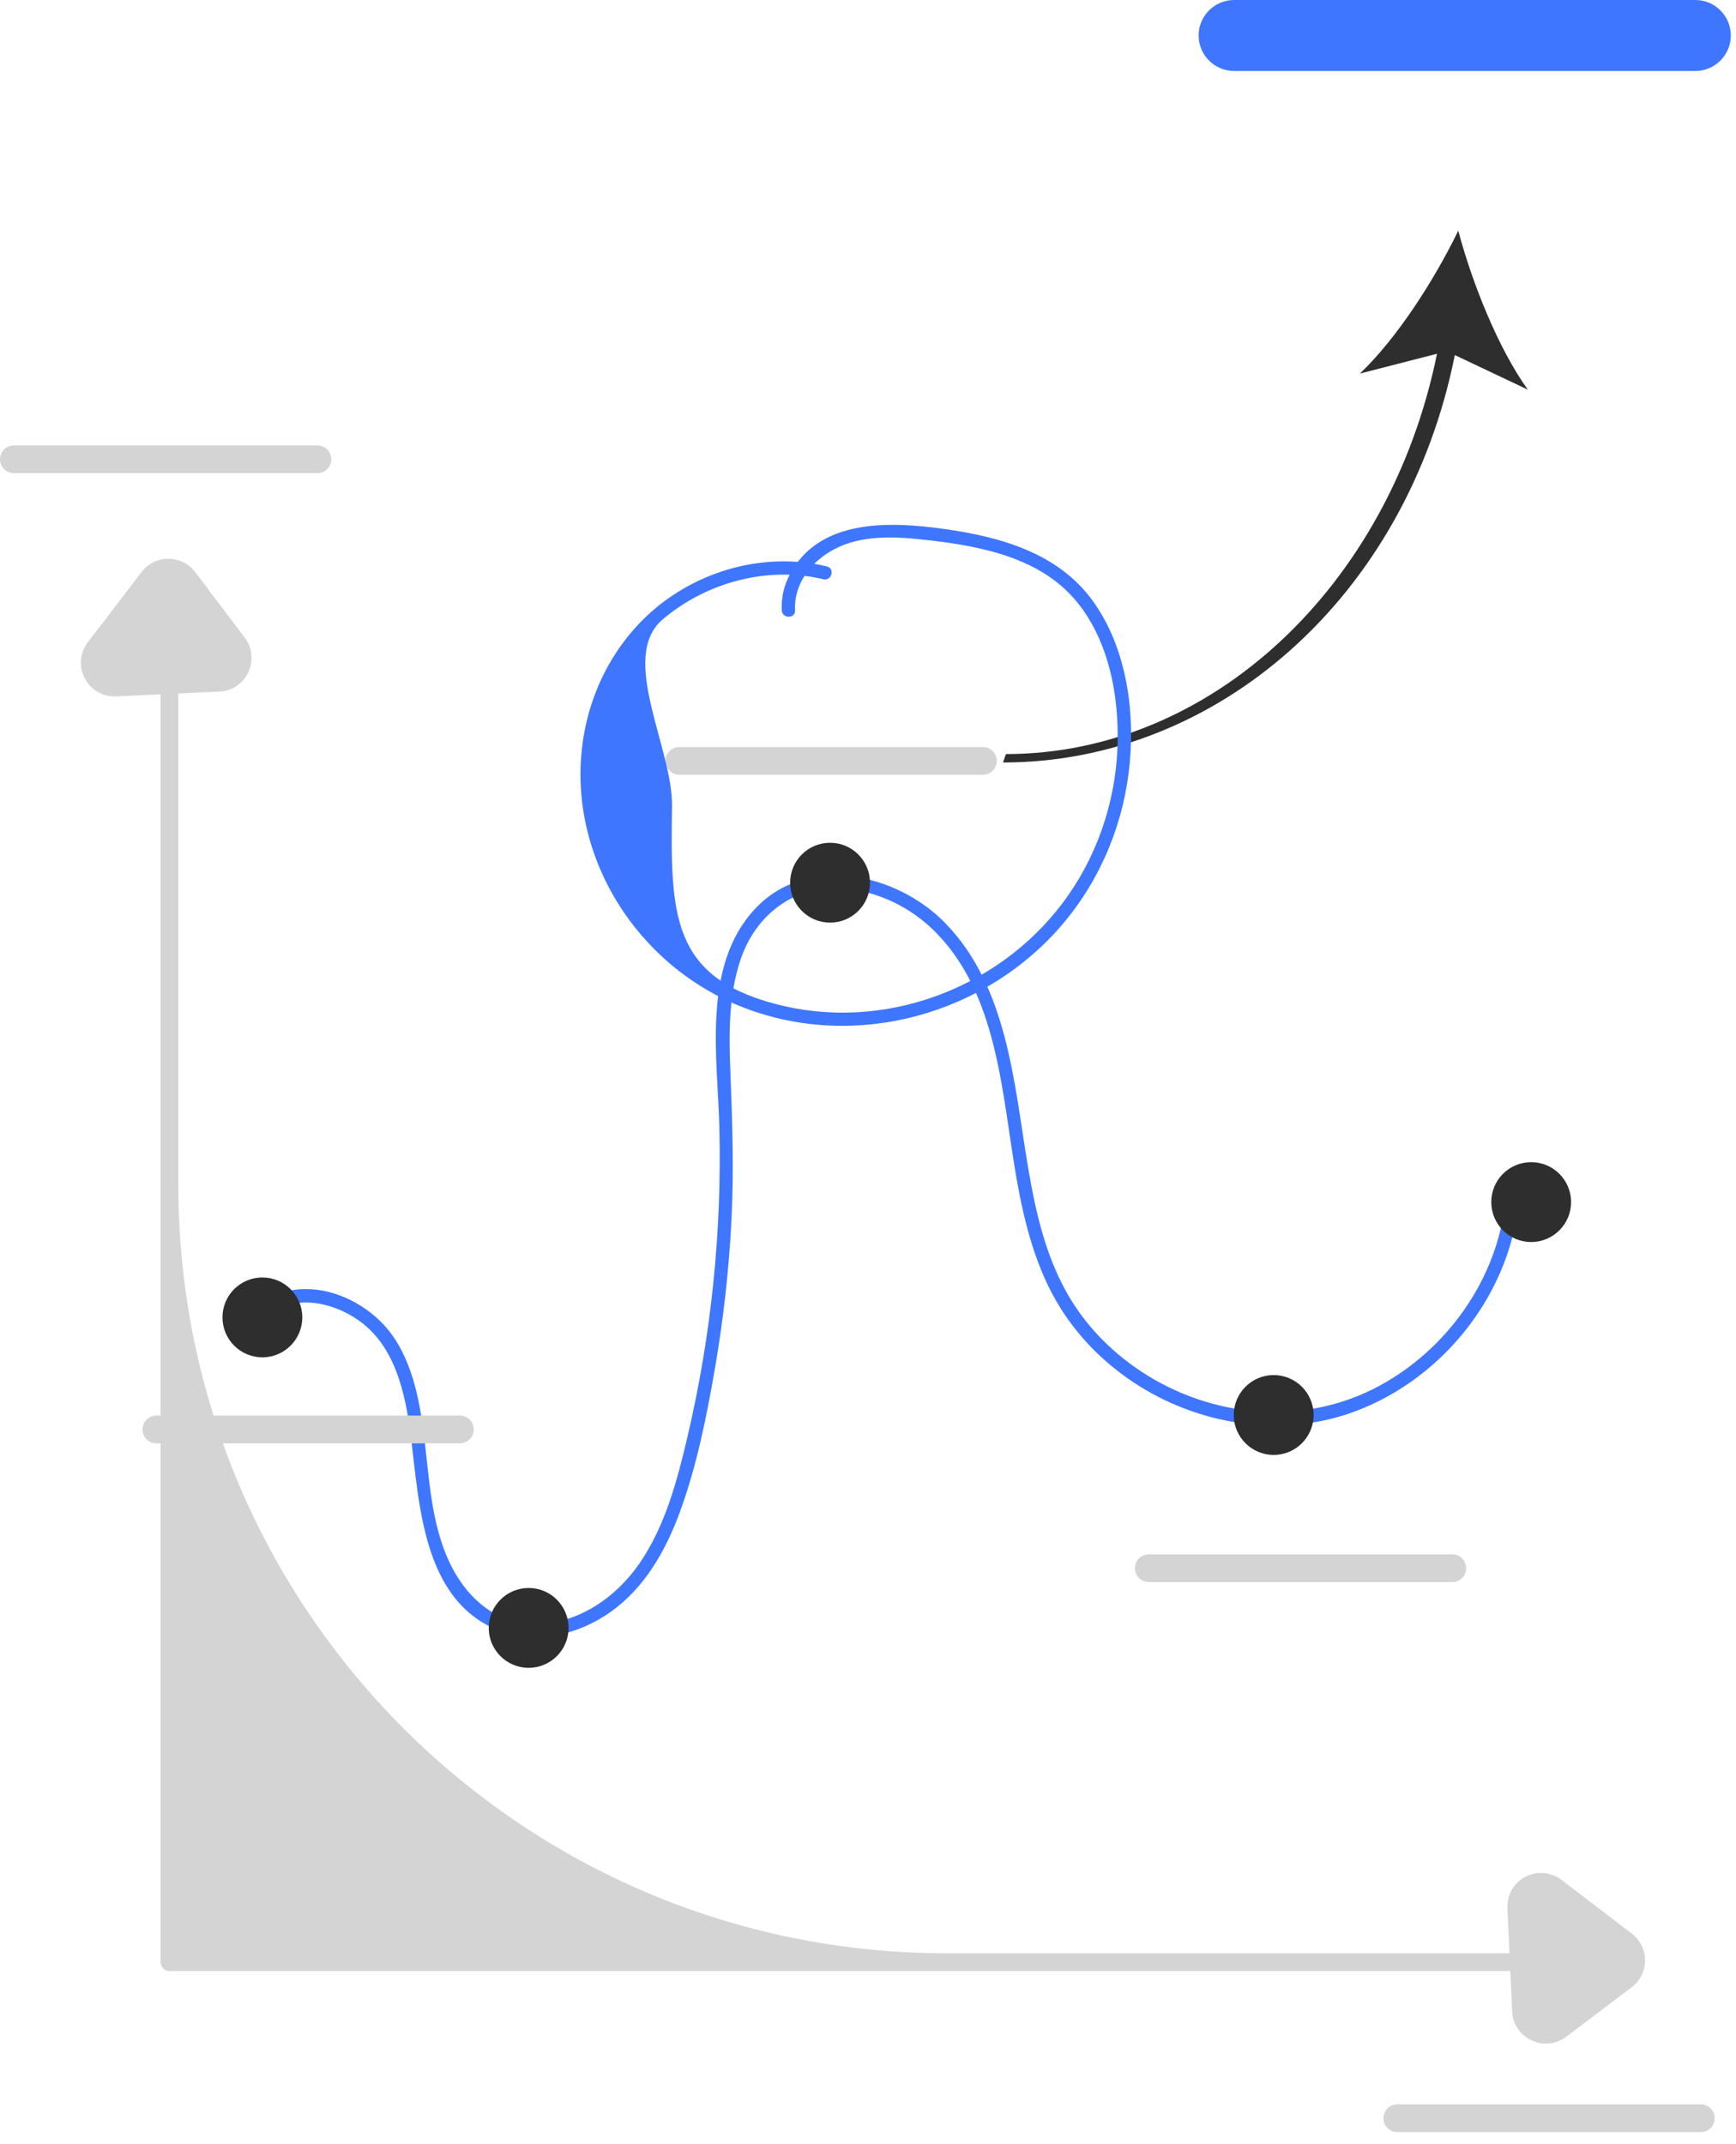 <svg width="98" height="121" viewBox="0 0 98 121" fill="none" xmlns="http://www.w3.org/2000/svg">
<path d="M14.871 74.537C16.308 72.954 18.681 73.417 20.26 74.534C22.292 75.972 22.873 78.598 23.173 80.925C23.68 84.866 23.83 90.436 28.299 92.083C30.363 92.844 32.726 92.215 34.47 90.98C36.374 89.63 37.562 87.553 38.358 85.401C39.321 82.796 39.879 80.009 40.352 77.278C40.835 74.486 41.152 71.664 41.294 68.834C41.433 66.065 41.343 63.314 41.233 60.547C41.147 58.387 41.114 56.118 41.844 54.052C42.581 51.965 44.294 50.379 46.548 50.169C48.735 49.966 50.987 50.888 52.57 52.377C56.367 55.948 56.545 61.779 57.394 66.568C57.84 69.084 58.492 71.63 59.858 73.819C60.982 75.619 62.543 77.129 64.342 78.248C67.97 80.507 72.593 81.166 76.619 79.614C80.549 78.1 83.713 74.788 85.082 70.807C85.42 69.824 85.629 68.809 85.735 67.776C85.784 67.295 85.033 67.299 84.984 67.776C84.534 72.167 81.715 76.143 77.853 78.226C73.878 80.369 69.065 80.097 65.182 77.875C63.273 76.783 61.613 75.243 60.459 73.364C59.06 71.086 58.461 68.43 58.025 65.823C57.237 61.114 56.88 55.707 53.351 52.091C50.614 49.287 45.577 48.161 42.635 51.285C39.606 54.501 40.514 59.682 40.611 63.675C40.752 69.522 40.149 75.382 38.813 81.077C38.231 83.555 37.562 86.112 36.102 88.237C34.768 90.179 32.587 91.685 30.159 91.661C27.738 91.637 26.036 89.857 25.177 87.735C24.27 85.497 24.21 83.079 23.896 80.716C23.608 78.547 23.084 76.147 21.457 74.559C20.192 73.325 18.315 72.53 16.535 72.814C15.679 72.951 14.921 73.366 14.34 74.006C14.015 74.364 14.545 74.896 14.871 74.537Z" fill="#3F76FF"/>
<path d="M55.485 43.73H38.35C37.918 43.73 37.566 43.378 37.566 42.946C37.566 42.514 37.918 42.163 38.35 42.163H55.485C55.917 42.163 56.268 42.514 56.268 42.946C56.268 43.378 55.917 43.73 55.485 43.73Z" fill="#D4D4D4"/>
<path d="M81.985 89.296H64.85C64.418 89.296 64.066 88.944 64.066 88.512C64.066 88.08 64.418 87.729 64.85 87.729H81.985C82.417 87.729 82.768 88.08 82.768 88.512C82.768 88.944 82.417 89.296 81.985 89.296Z" fill="#D4D4D4"/>
<path d="M96.016 120.34H78.881C78.449 120.34 78.098 119.989 78.098 119.557C78.098 119.125 78.449 118.773 78.881 118.773H96.016C96.448 118.773 96.799 119.125 96.799 119.557C96.799 119.989 96.448 120.34 96.016 120.34Z" fill="#D4D4D4"/>
<path d="M17.918 26.707H0.783C0.351 26.707 0 26.355 0 25.924C0 25.491 0.351 25.14 0.783 25.14H17.918C18.35 25.14 18.702 25.491 18.702 25.924C18.702 26.355 18.35 26.707 17.918 26.707Z" fill="#D4D4D4"/>
<path d="M87.228 111.248H9.567C9.291 111.248 9.066 111.023 9.066 110.747V36.641C9.066 36.364 9.291 36.14 9.567 36.14C9.844 36.14 10.068 36.364 10.068 36.641V66.878C10.068 90.83 29.484 110.246 53.436 110.246H87.228C87.505 110.246 87.729 110.47 87.729 110.747C87.729 111.024 87.505 111.248 87.228 111.248Z" fill="#D4D4D4"/>
<path d="M25.961 81.465H8.826C8.394 81.465 8.043 81.114 8.043 80.682C8.043 80.25 8.394 79.898 8.826 79.898H25.961C26.393 79.898 26.745 80.25 26.745 80.682C26.745 81.114 26.393 81.465 25.961 81.465Z" fill="#D4D4D4"/>
<path d="M14.812 76.609C16.056 76.609 17.065 75.6 17.065 74.355C17.065 73.111 16.056 72.102 14.812 72.102C13.567 72.102 12.559 73.111 12.559 74.355C12.559 75.6 13.567 76.609 14.812 76.609Z" fill="#2E2E2E"/>
<path d="M29.843 94.135C31.087 94.135 32.096 93.126 32.096 91.882C32.096 90.637 31.087 89.628 29.843 89.628C28.599 89.628 27.59 90.637 27.59 91.882C27.59 93.126 28.599 94.135 29.843 94.135Z" fill="#2E2E2E"/>
<path d="M46.859 52.074C48.103 52.074 49.112 51.065 49.112 49.821C49.112 48.576 48.103 47.567 46.859 47.567C45.614 47.567 44.605 48.576 44.605 49.821C44.605 51.065 45.614 52.074 46.859 52.074Z" fill="#2E2E2E"/>
<path d="M71.902 82.118C73.146 82.118 74.155 81.109 74.155 79.865C74.155 78.62 73.146 77.611 71.902 77.611C70.657 77.611 69.648 78.62 69.648 79.865C69.648 81.109 70.657 82.118 71.902 82.118Z" fill="#2E2E2E"/>
<path d="M86.437 70.101C87.681 70.101 88.69 69.092 88.69 67.847C88.69 66.603 87.681 65.594 86.437 65.594C85.192 65.594 84.184 66.603 84.184 67.847C84.184 69.092 85.192 70.101 86.437 70.101Z" fill="#2E2E2E"/>
<path d="M82.127 20.041L86.248 21.993C84.557 19.634 83.101 15.95 82.321 13.019C81.001 15.749 78.873 19.09 76.766 21.086L81.122 19.966C78.438 33.118 68.344 42.561 56.785 42.561L56.621 43.036C68.695 43.036 79.386 33.724 82.127 20.041Z" fill="#2E2E2E"/>
<path d="M69.667 0H95.704C96.808 0 97.707 0.898 97.707 2.003C97.707 3.107 96.808 4.006 95.704 4.006H69.667C68.563 4.006 67.664 3.107 67.664 2.003C67.664 0.898 68.563 0 69.667 0Z" fill="#3F76FF"/>
<path d="M87.273 115.346C86.999 115.346 86.722 115.285 86.458 115.162C85.808 114.856 85.399 114.245 85.366 113.527L85.096 107.706C85.061 106.958 85.451 106.278 86.114 105.931C86.777 105.584 87.559 105.651 88.153 106.105L92.118 109.137C92.594 109.502 92.867 110.055 92.865 110.655C92.863 111.255 92.587 111.806 92.108 112.168L88.414 114.958C88.073 115.215 87.676 115.346 87.273 115.346Z" fill="#D4D4D4"/>
<path d="M14.202 37.127C14.202 37.402 14.141 37.679 14.017 37.943C13.711 38.593 13.1 39.002 12.382 39.035L6.561 39.305C5.813 39.34 5.134 38.95 4.787 38.286C4.439 37.624 4.507 36.842 4.961 36.248L7.993 32.283C8.357 31.807 8.911 31.534 9.51 31.536C10.111 31.538 10.662 31.814 11.024 32.293L13.813 35.987C14.07 36.328 14.202 36.725 14.202 37.127Z" fill="#D4D4D4"/>
<path d="M46.68 31.97C43.715 31.26 40.548 31.903 38.014 33.577C35.357 35.332 33.598 38.143 33.002 41.257C31.774 47.681 35.527 54.099 41.459 56.656C47.696 59.343 55.114 57.54 59.643 52.551C61.887 50.078 63.29 46.95 63.712 43.642C64.129 40.383 63.654 36.623 61.681 33.904C59.723 31.206 56.464 30.3 53.316 29.858C50.262 29.429 46.21 29.243 44.559 32.476C44.244 33.092 44.096 33.756 44.131 34.448C44.155 34.929 44.906 34.931 44.882 34.448C44.806 32.936 45.813 31.673 47.105 30.994C48.602 30.206 50.407 30.273 52.04 30.449C54.987 30.765 58.334 31.331 60.459 33.594C62.576 35.849 63.211 39.285 63.08 42.279C62.942 45.403 61.866 48.478 59.98 50.977C56.257 55.907 49.745 58.253 43.754 56.66C37.916 55.108 37.84 51.644 37.937 45.509C37.988 42.236 34.896 37.084 37.42 34.951C39.892 32.863 43.317 31.937 46.48 32.694C46.95 32.807 47.15 32.083 46.68 31.97Z" fill="#3F76FF"/>
</svg>
